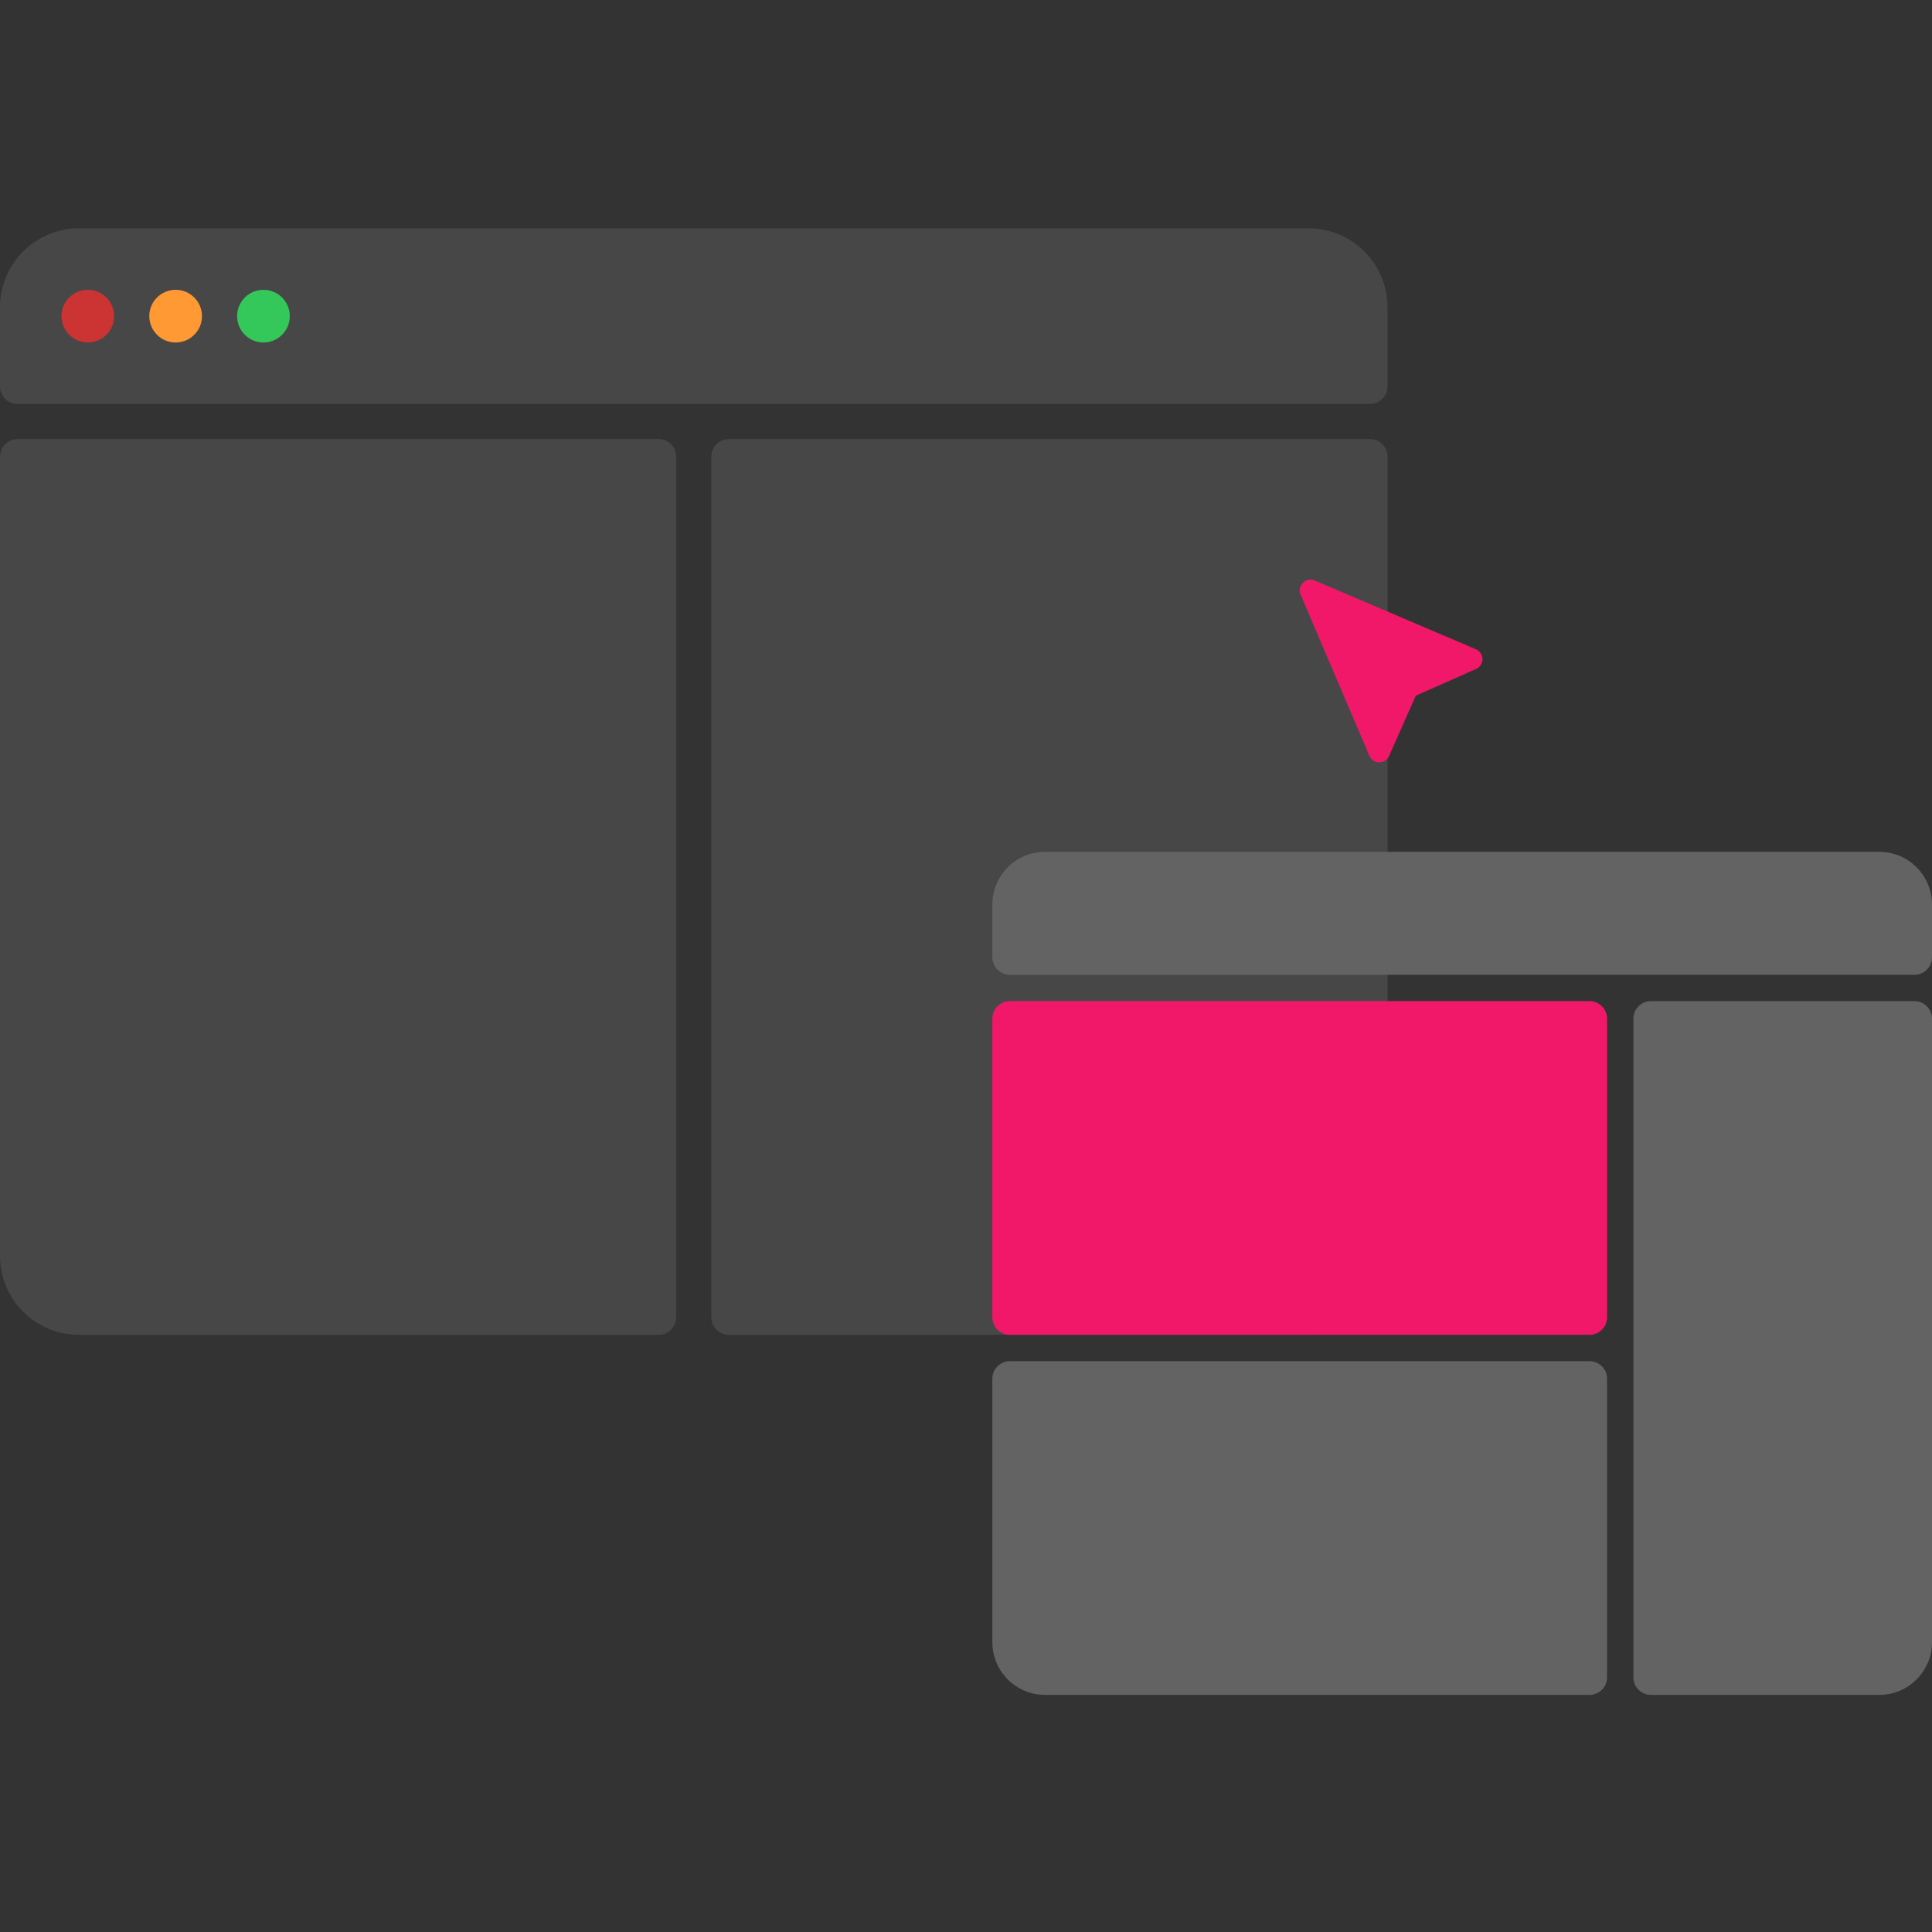 <svg width="220" height="220" viewBox="0 0 220 220" fill="none" xmlns="http://www.w3.org/2000/svg">
<rect x="0" y="0" width="220" height="220" fill="#333333" stroke="none"/>
<path opacity="0.1" d="M0 35C0 30.029 4.029 26 9 26H149C153.971 26 158 30.029 158 35V44C158 45.105 157.105 46 156 46H2C0.895 46 0 45.105 0 44V35Z" fill="white"/>
<path opacity="0.1" d="M0 52C0 50.895 0.895 50 2 50H75C76.105 50 77 50.895 77 52V150C77 151.105 76.105 152 75 152H9C4.029 152 0 147.971 0 143V52Z" fill="white"/>
<path opacity="0.1" d="M81 52C81 50.895 81.895 50 83 50H156C157.105 50 158 50.895 158 52V143C158 147.971 153.971 152 149 152H83C81.895 152 81 151.105 81 150V52Z" fill="white"/>
<path d="M13 36C13 37.657 11.657 39 10 39C8.343 39 7 37.657 7 36C7 34.343 8.343 33 10 33C11.657 33 13 34.343 13 36Z" fill="#CC3333"/>
<path d="M23 36C23 37.657 21.657 39 20 39C18.343 39 17 37.657 17 36C17 34.343 18.343 33 20 33C21.657 33 23 34.343 23 36Z" fill="#FF9933"/>
<path d="M33 36C33 37.657 31.657 39 30 39C28.343 39 27 37.657 27 36C27 34.343 28.343 33 30 33C31.657 33 33 34.343 33 36Z" fill="#34C759"/>
<path d="M113 157C113 155.895 113.895 155 115 155H181C182.105 155 183 155.895 183 157V191C183 192.105 182.105 193 181 193H119C115.686 193 113 190.314 113 187V157Z" fill="#636363"/>
<path d="M186 116C186 114.895 186.895 114 188 114H218C219.105 114 220 114.895 220 116V187C220 190.314 217.314 193 214 193H188C186.895 193 186 192.105 186 191V116Z" fill="#636363"/>
<path d="M113 116C113 114.895 113.895 114 115 114H181C182.105 114 183 114.895 183 116V150C183 151.105 182.105 152 181 152H115C113.895 152 113 151.105 113 150V116Z" fill="#F11869"/>
<path d="M113 103C113 99.686 115.686 97 119 97H214C217.314 97 220 99.686 220 103V109C220 110.105 219.105 111 218 111H115C113.895 111 113 110.105 113 109V103Z" fill="#636363"/>
<path d="M157.112 86.81C157.622 86.789 158.064 86.454 158.224 85.971L161.22 79.22L167.97 76.224C168.454 76.064 168.788 75.622 168.81 75.112C168.831 74.596 168.529 74.132 168.068 73.935L149.708 66.101C148.695 65.669 147.67 66.695 148.101 67.707L155.935 86.067C156.135 86.536 156.604 86.831 157.112 86.81Z" fill="#F11869"/>
</svg>
